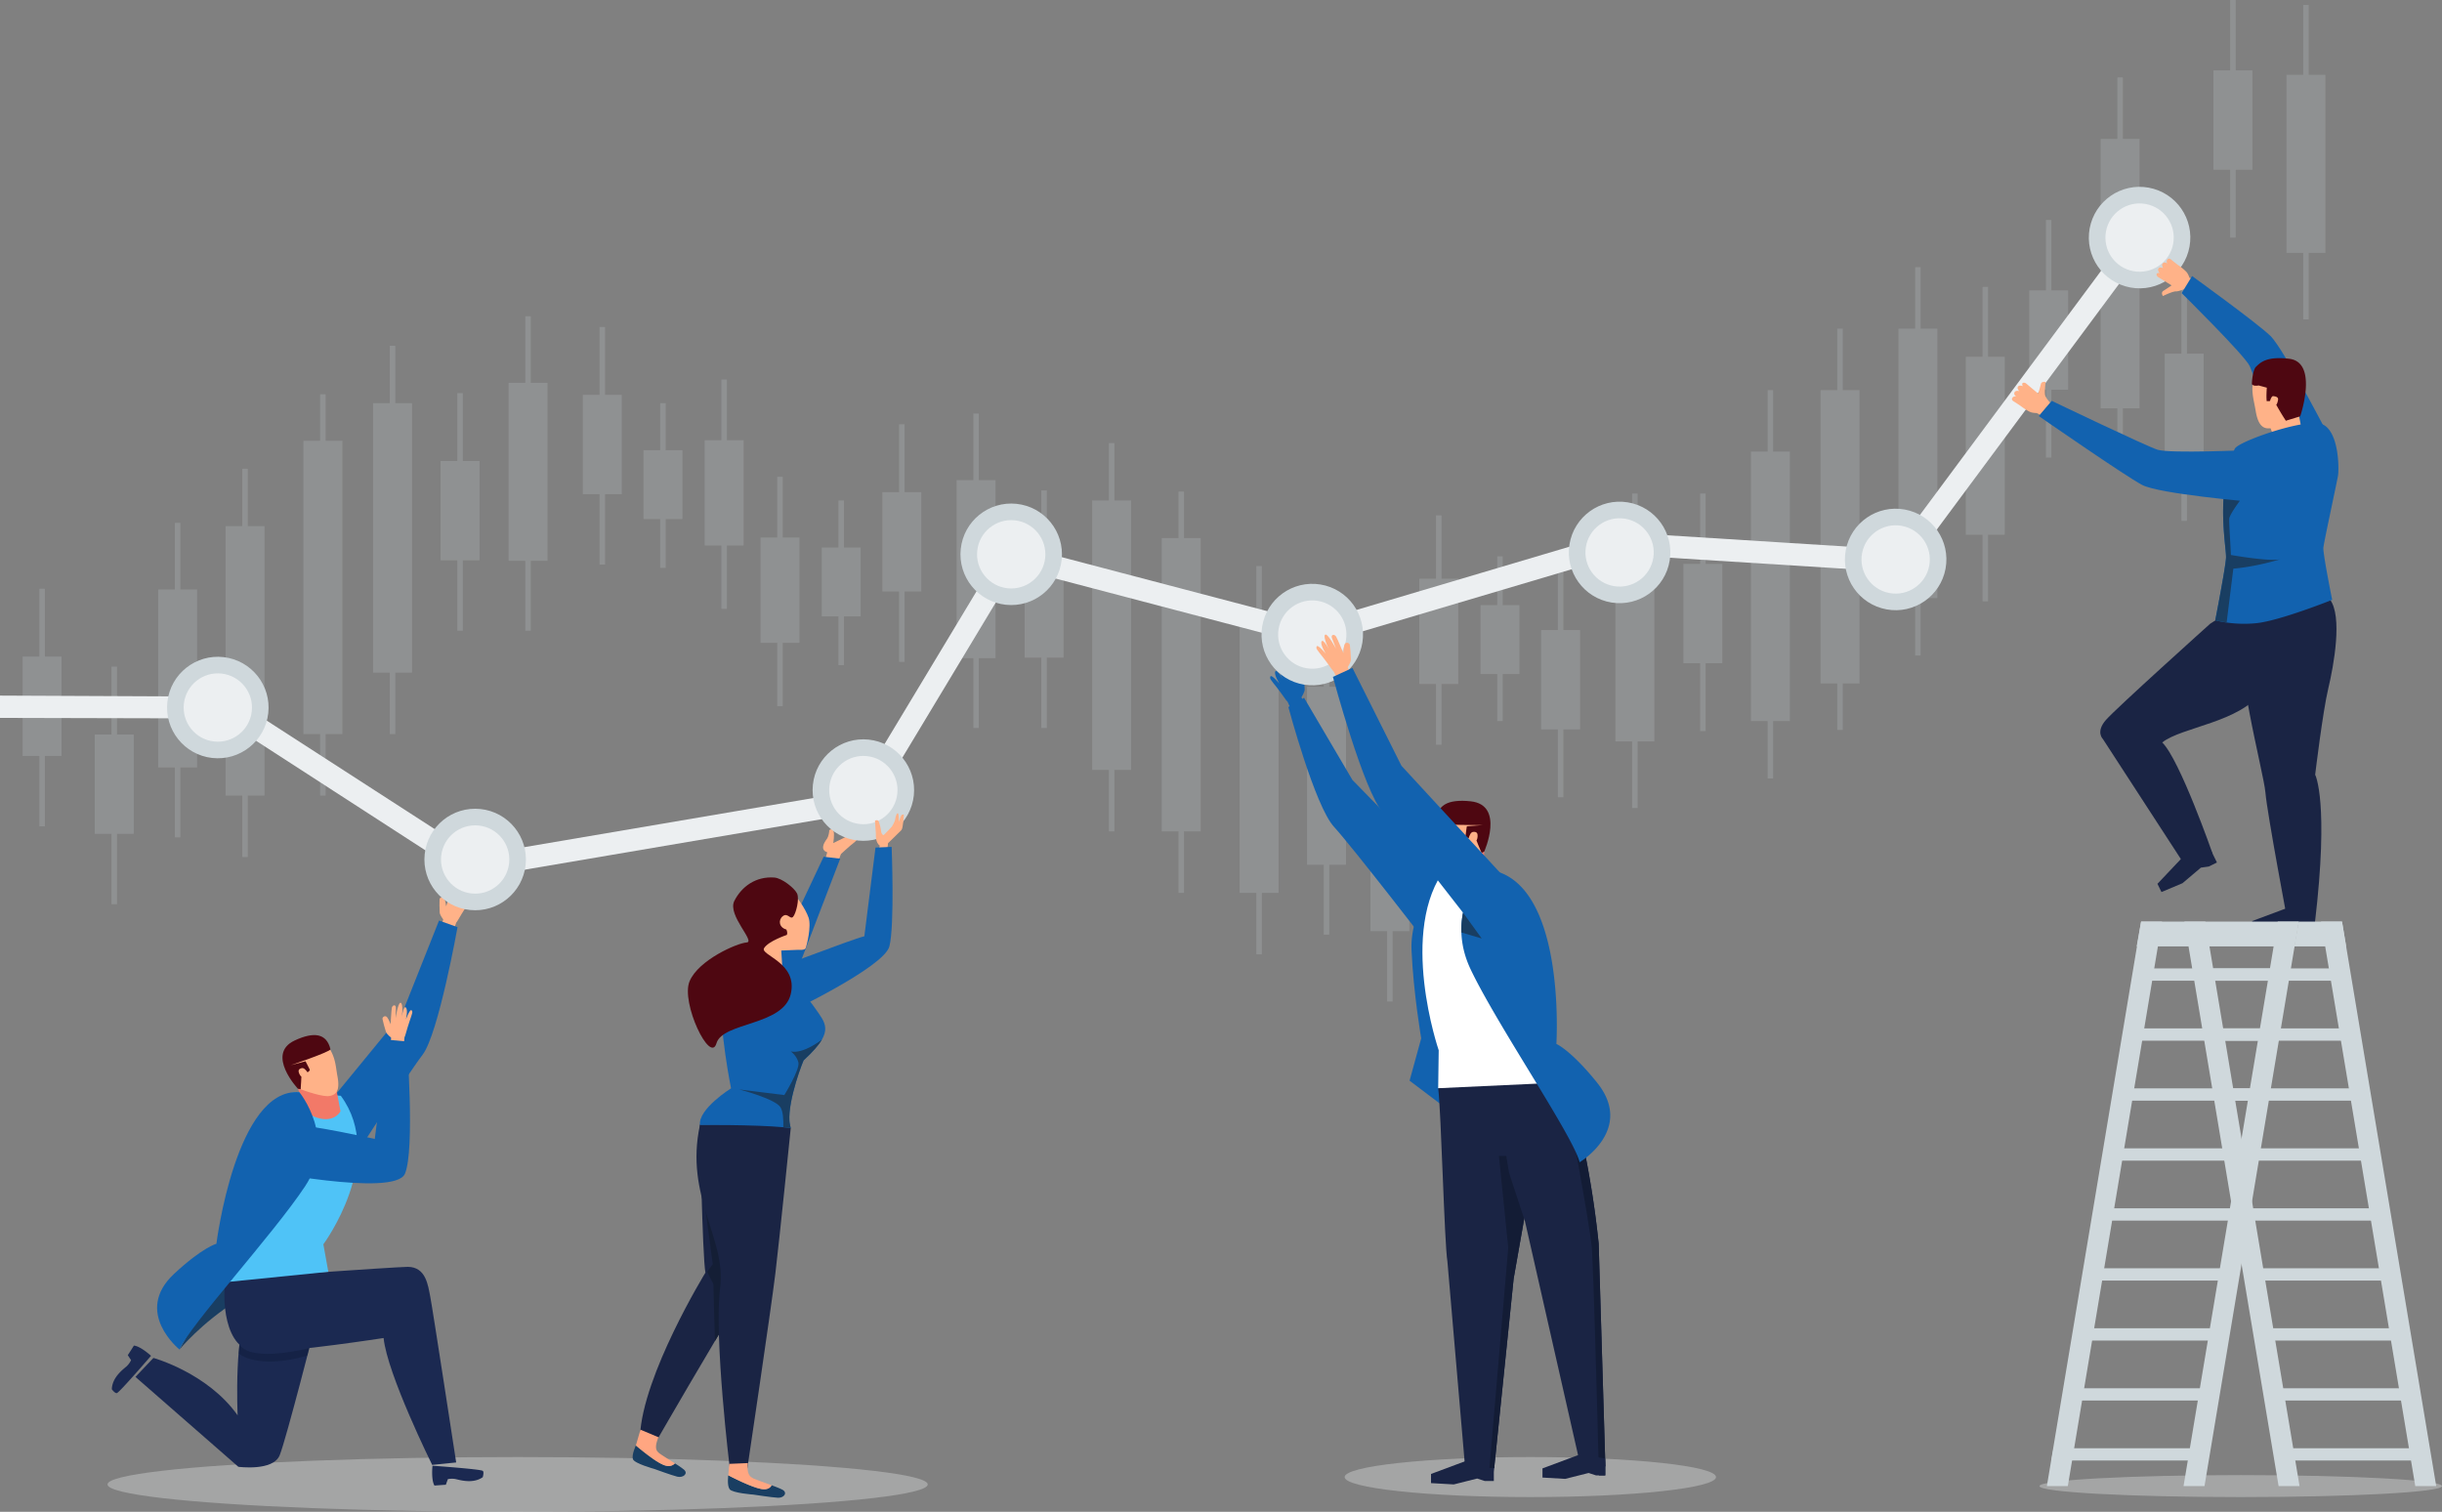 <?xml version="1.0" encoding="UTF-8"?> <svg xmlns="http://www.w3.org/2000/svg" viewBox="0 0 4975.469 3080.398"><rect x="0" y="0" width="4975.469" height="3080.398" fill="#808080" stroke="none"/><defs><style>.a,.f,.g{fill:#eceff1;}.a{opacity:0.33;}.b{opacity:0.2;}.c{fill:#cfd8dc;}.d{fill:#ffb288;}.e{fill:#1262af;}.g{stroke:#cfd8dc;stroke-miterlimit:10;stroke-width:33.821px;}.h{fill:#1a2444;}.i{fill:#141e35;}.j{fill:#193e62;}.k{fill:#ffa681;}.l{fill:#4e0711;}.m{fill:#131c35;}.n{fill:#fff;}.o{fill:#f27968;}.p{fill:#1b2951;}.q{fill:#4fc3f7;}.r{fill:#09142d;opacity:0.31;}</style></defs><ellipse class="a" cx="3117.987" cy="3009.628" rx="378.33" ry="40.78"></ellipse><ellipse class="a" cx="1054.621" cy="3024.623" rx="835.608" ry="55.775"></ellipse><g class="b"><polygon class="c" points="238.378 1358.322 227.191 1358.322 227.191 1496.636 193.121 1496.636 193.121 1699.022 227.191 1699.022 227.191 1842.421 238.378 1842.421 238.378 1699.022 272.448 1699.022 272.448 1496.636 238.378 1496.636 238.378 1358.322"></polygon><polygon class="c" points="91.363 1199.604 80.176 1199.604 80.176 1337.918 46.106 1337.918 46.106 1540.304 80.176 1540.304 80.176 1683.702 91.363 1683.702 91.363 1540.304 125.434 1540.304 125.434 1337.918 91.363 1337.918 91.363 1199.604"></polygon><polygon class="c" points="942.916 800.998 931.728 800.998 931.728 939.312 897.658 939.312 897.658 1141.698 931.728 1141.698 931.728 1285.096 942.916 1285.096 942.916 1141.698 976.985 1141.698 976.985 939.312 942.916 939.312 942.916 800.998"></polygon><polygon class="c" points="1232.765 666.243 1221.577 666.243 1221.577 804.557 1187.508 804.557 1187.508 1006.943 1221.577 1006.943 1221.577 1150.342 1232.765 1150.342 1232.765 1006.943 1266.835 1006.943 1266.835 804.557 1232.765 804.557 1232.765 666.243"></polygon><polygon class="c" points="1356.332 821.496 1345.145 821.496 1345.145 917.386 1311.075 917.386 1311.075 1057.696 1345.145 1057.696 1345.145 1157.111 1356.332 1157.111 1356.332 1057.696 1390.402 1057.696 1390.402 917.386 1356.332 917.386 1356.332 821.496"></polygon><polygon class="c" points="1481.014 896.975 1481.014 773.253 1469.826 773.253 1469.826 896.975 1435.757 896.975 1435.757 1111.52 1469.826 1111.52 1469.826 1240.632 1481.014 1240.632 1481.014 1111.52 1515.084 1111.52 1515.084 896.975 1481.014 896.975"></polygon><polygon class="c" points="367.539 1065.421 356.352 1065.421 356.352 1201.073 322.282 1201.073 322.282 1563.759 356.352 1563.759 356.352 1706.142 367.539 1706.142 367.539 1563.759 401.609 1563.759 401.609 1201.073 367.539 1201.073 367.539 1065.421"></polygon><polygon class="c" points="1081.483 644.377 1070.297 644.377 1070.297 780.029 1036.227 780.029 1036.227 1142.714 1070.297 1142.714 1070.297 1285.096 1081.483 1285.096 1081.483 1142.714 1115.554 1142.714 1115.554 780.029 1081.483 780.029 1081.483 644.377"></polygon><polygon class="c" points="504.836 955.076 493.648 955.076 493.648 1072.032 459.579 1072.032 459.579 1621.044 493.648 1621.044 493.648 1746.313 504.836 1746.313 504.836 1621.044 538.906 1621.044 538.906 1072.032 504.836 1072.032 504.836 955.076"></polygon><polygon class="c" points="805.364 704.539 794.177 704.539 794.177 821.496 760.106 821.496 760.106 1370.508 794.177 1370.508 794.177 1495.777 805.364 1495.777 805.364 1370.508 839.434 1370.508 839.434 821.496 805.364 821.496 805.364 704.539"></polygon><polygon class="c" points="663.49 803.349 652.303 803.349 652.303 898.123 618.233 898.123 618.233 1495.777 652.303 1495.777 652.303 1621.044 663.49 1621.044 663.49 1495.777 697.56 1495.777 697.56 898.123 663.49 898.123 663.49 803.349"></polygon></g><g class="b"><rect class="c" x="2792.192" y="1694.891" width="79.327" height="202.386" transform="translate(5663.712 3592.167) rotate(180)"></rect><rect class="c" x="2826.263" y="1556.576" width="11.187" height="484.099" transform="translate(5663.712 3597.251) rotate(180)"></rect><rect class="c" x="2087.655" y="1137.566" width="79.327" height="202.386" transform="translate(4254.638 2477.519) rotate(180)"></rect><rect class="c" x="2121.725" y="999.252" width="11.188" height="484.099" transform="translate(4254.637 2482.602) rotate(180)"></rect><rect class="c" x="1797.806" y="1002.812" width="79.327" height="202.386" transform="translate(3674.939 2208.009) rotate(180)"></rect><rect class="c" x="1831.876" y="864.497" width="11.188" height="484.1" transform="translate(3674.939 2213.094) rotate(180)"></rect><rect class="c" x="1674.238" y="1115.641" width="79.327" height="140.31" transform="translate(3427.804 2371.591) rotate(180)"></rect><rect class="c" x="1708.309" y="1019.75" width="11.188" height="335.615" transform="translate(3427.805 2375.115) rotate(180)"></rect><rect class="c" x="1549.557" y="1095.229" width="79.327" height="214.545" transform="translate(3178.44 2405.004) rotate(180)"></rect><rect class="c" x="1583.627" y="971.508" width="11.188" height="467.379" transform="translate(3178.441 2410.394) rotate(180)"></rect><rect class="c" x="2663.031" y="1399.327" width="79.327" height="362.687" transform="translate(5405.39 3161.341) rotate(180)"></rect><rect class="c" x="2697.102" y="1263.676" width="11.188" height="640.72" transform="translate(5405.391 3168.071) rotate(180)"></rect><rect class="c" x="1949.087" y="978.283" width="79.327" height="362.685" transform="translate(3977.501 2319.252) rotate(180)"></rect><rect class="c" x="1983.157" y="842.632" width="11.187" height="640.719" transform="translate(3977.501 2325.982) rotate(180)"></rect><rect class="c" x="2525.734" y="1270.286" width="79.327" height="549.013" transform="translate(5130.796 3089.585) rotate(180)"></rect><rect class="c" x="2559.805" y="1153.33" width="11.188" height="791.237" transform="translate(5130.797 3097.897) rotate(180)"></rect><rect class="c" x="2225.207" y="1019.75" width="79.327" height="549.013" transform="translate(4529.741 2588.513) rotate(180)"></rect><rect class="c" x="2259.276" y="902.794" width="11.188" height="791.237" transform="translate(4529.74 2596.825) rotate(180)"></rect><rect class="c" x="2367.08" y="1096.377" width="79.327" height="597.654" transform="translate(4813.487 2790.408) rotate(180)"></rect><rect class="c" x="2401.15" y="1001.604" width="11.188" height="817.695" transform="translate(4813.488 2820.902) rotate(180)"></rect></g><g class="b"><polygon class="c" points="4213.745 591.686 4179.675 591.686 4179.675 448.288 4168.488 448.288 4168.488 591.686 4134.418 591.686 4134.418 794.072 4168.488 794.072 4168.488 932.387 4179.675 932.387 4179.675 794.072 4213.745 794.072 4213.745 591.686"></polygon><polygon class="c" points="4489.878 720.597 4455.808 720.597 4455.808 577.199 4444.621 577.199 4444.621 720.597 4410.551 720.597 4410.551 922.983 4444.621 922.983 4444.621 1061.298 4455.808 1061.298 4455.808 922.983 4489.878 922.983 4489.878 720.597"></polygon><polygon class="c" points="4589.155 143.398 4555.085 143.398 4555.085 0 4543.898 0 4543.898 143.398 4509.828 143.398 4509.828 345.785 4543.898 345.785 4543.898 484.099 4555.085 484.099 4555.085 345.785 4589.155 345.785 4589.155 143.398"></polygon><polygon class="c" points="3475.138 1005.612 3463.95 1005.612 3463.95 1149.011 3429.881 1149.011 3429.881 1351.396 3463.95 1351.396 3463.95 1489.711 3475.138 1489.711 3475.138 1351.396 3509.208 1351.396 3509.208 1149.011 3475.138 1149.011 3475.138 1005.612"></polygon><polygon class="c" points="3185.289 1140.366 3174.102 1140.366 3174.102 1283.766 3140.031 1283.766 3140.031 1486.151 3174.102 1486.151 3174.102 1624.466 3185.289 1624.466 3185.289 1486.151 3219.358 1486.151 3219.358 1283.766 3185.289 1283.766 3185.289 1140.366"></polygon><polygon class="c" points="3061.722 1133.598 3050.534 1133.598 3050.534 1233.013 3016.464 1233.013 3016.464 1373.322 3050.534 1373.322 3050.534 1469.213 3061.722 1469.213 3061.722 1373.322 3095.791 1373.322 3095.791 1233.013 3061.722 1233.013 3061.722 1133.598"></polygon><polygon class="c" points="2937.04 1050.076 2925.853 1050.076 2925.853 1179.188 2891.782 1179.188 2891.782 1393.733 2925.853 1393.733 2925.853 1517.455 2937.04 1517.455 2937.04 1393.733 2971.109 1393.733 2971.109 1179.188 2937.04 1179.188 2937.04 1050.076"></polygon><polygon class="c" points="4050.515 584.567 4039.327 584.567 4039.327 726.949 4005.257 726.949 4005.257 1089.636 4039.327 1089.636 4039.327 1225.287 4050.515 1225.287 4050.515 1089.636 4084.584 1089.636 4084.584 726.949 4050.515 726.949 4050.515 584.567"></polygon><polygon class="c" points="4703.853 10.096 4692.665 10.096 4692.665 152.478 4658.595 152.478 4658.595 515.164 4692.665 515.164 4692.665 650.816 4703.853 650.816 4703.853 515.164 4737.922 515.164 4737.922 152.478 4703.853 152.478 4703.853 10.096"></polygon><polygon class="c" points="3336.569 1005.612 3325.383 1005.612 3325.383 1147.994 3291.313 1147.994 3291.313 1510.68 3325.383 1510.68 3325.383 1646.331 3336.569 1646.331 3336.569 1510.68 3370.64 1510.68 3370.64 1147.994 3336.569 1147.994 3336.569 1005.612"></polygon><polygon class="c" points="3913.218 544.395 3902.03 544.395 3902.03 669.664 3867.96 669.664 3867.96 1218.677 3902.03 1218.677 3902.03 1335.633 3913.218 1335.633 3913.218 1218.677 3947.287 1218.677 3947.287 669.664 3913.218 669.664 3913.218 544.395"></polygon><polygon class="c" points="4325.238 157.732 4314.051 157.732 4314.051 283.001 4279.981 283.001 4279.981 832.014 4314.051 832.014 4314.051 948.97 4325.238 948.97 4325.238 832.014 4359.308 832.014 4359.308 283.001 4325.238 283.001 4325.238 157.732"></polygon><polygon class="c" points="3612.69 794.932 3601.502 794.932 3601.502 920.2 3567.433 920.2 3567.433 1469.213 3601.502 1469.213 3601.502 1586.169 3612.69 1586.169 3612.69 1469.213 3646.76 1469.213 3646.76 920.2 3612.69 920.2 3612.69 794.932"></polygon><polygon class="c" points="3754.564 669.664 3743.376 669.664 3743.376 794.932 3709.306 794.932 3709.306 1392.586 3743.376 1392.586 3743.376 1487.359 3754.564 1487.359 3754.564 1392.586 3788.633 1392.586 3788.633 794.932 3754.564 794.932 3754.564 669.664"></polygon></g><path class="d" d="M957.289,1829.825c-2.324-3.804-15.739,15.364-15.739,15.364s9.814-18.558,5.894-23.816c-3.934-5.263-13.877,19.384-13.877,19.384,6.429-14.036,10.434-31.471,5.348-31.307-5.072.156-16.992,27.929-16.992,27.929s3.49-12.168,5.729-19.952c2.223-7.76-5.281-7.621-7.823-2.575-2.164,4.33-10.874,31.965-10.874,31.965s-.716-8.657-3.106-15.06c-2.391-6.416-9.904-3.349-10.248.604-.321,3.972-.194,20.952.279,27.011.434,5.568,6.718,12.964,7.212,14.243l-3.25,9.888,25.814,7.338,3.946-11.003c2.679-2.707,7.945-13.432,17.789-28.498C957.875,1835.31,959.615,1833.656,957.289,1829.825Z"></path><path class="e" d="M611.11,2318.782l208.148-253.714,75.256-189.416,37.655,13.496s-38.9,217.924-71.137,259.918c-32.256,42-161.934,244.123-161.934,244.123Z"></path><path class="d" d="M1697.69,1717.884s18.921-9.257,23.053-11.359c4.141-2.107,18.073-26.622,18.073-26.622s7.223-1.749,7.614,4.032c0,0,12.106-6.062,11.204,3.161,0,0,2.681,4.462.67,8.176-2.009,3.717-13.55,18.458-19.098,22.322-5.546,3.849-25.686,22.425-25.686,22.425L1709.08,1751.28l-27.135-2.285,3.554-12.445s-8.07-1.862-8.552-9.1c-.484-7.23,5.974-15.708,8.486-19.203,2.514-3.497,4.532-14.458,4.077-16.609,0,0,6.068-5.331,8.663,1.571C1700.771,1700.105,1697.69,1717.884,1697.69,1717.884Z"></path><polygon class="e" points="1678.166 1745.648 1711.864 1749.583 1612.912 2007.519 1553.688 2009.997 1678.166 1745.648"></polygon><path class="e" d="M2588.566,1378.151c2.173-4.369,18.607,15.254,18.607,15.254s-12.451-19.296-8.661-25.395c3.768-6.106,16.923,19.814,16.923,19.814-8.308-14.69-14.319-33.308-8.763-33.608,5.55-.306,21.143,28.834,21.143,28.834s-4.96-12.932-8.123-21.203c-3.152-8.244,5.038-8.8,8.268-3.544,2.779,4.517,14.867,33.808,14.867,33.808s-.04-9.5,1.978-16.702c1.985-7.214,10.48-4.58,11.213-.306.735,4.297,2.182,22.809,2.228,29.456.049,6.112-6.078,14.762-6.507,16.198l4.469,10.47-27.428,10.425-5.343-11.616c-3.184-2.701-9.908-13.892-22.066-29.383C2588.436,1384.179,2586.405,1382.541,2588.566,1378.151Z"></path><path class="e" d="M3006.157,1846.042l-250.668-256.866-98.51-167.418-31.991,18.847s53.816,201.295,92.897,244.026c39.086,42.728,199.405,250.768,199.405,250.768Z"></path><polygon class="f" points="957.071 1791.072 451.353 1463.873 0 1462.763 0 1417.325 467.805 1419.434 968.822 1743.069 1744.992 1611.103 2049.523 1105.389 2673.944 1269.425 3297.226 1084.405 3859.393 1119.754 4341.097 470.586 4377.519 497.613 3881.134 1166.565 3302.415 1130.175 2674.69 1316.514 2070.854 1157.886 1773.11 1652.327 957.071 1791.072"></polygon><circle class="g" cx="443.81" cy="1441.653" r="86.498" transform="translate(-1039.118 1717.799) rotate(-83.438)"></circle><circle class="g" cx="968.124" cy="1751.28" r="86.498" transform="translate(-873.541 2533.913) rotate(-84.089)"></circle><circle class="g" cx="1759.051" cy="1609.843" r="86.498" transform="translate(-27.15 3189.509) rotate(-83.953)"></circle><circle class="g" cx="2060.317" cy="1129.435" r="86.498" transform="translate(720.113 3059.301) rotate(-83.953)"></circle><circle class="g" cx="2674.317" cy="1292.969" r="86.498" transform="matrix(0.16, -0.987, 0.987, 0.16, 969.666, 3725.645)"></circle><circle class="g" cx="3299.82" cy="1125.586" r="86.498" transform="translate(1660.197 4202.499) rotate(-80.782)"></circle><circle class="g" cx="3862.317" cy="1139.933" r="86.498" transform="translate(2044.761 4733.459) rotate(-79.614)"></circle><circle class="g" cx="4359.308" cy="484.099" r="86.498" transform="translate(3097.242 4684.707) rotate(-79.614)"></circle><path class="h" d="M1426.033,2291.163s4.877,265.394,11.206,301.985c0,0-128.095,208.859-133.324,333.452l31.874,12.48s123.832-214.794,174.711-295.257c50.896-80.461,98.955-353.804,98.955-353.804Z"></path><polygon class="i" points="1464.734 2718.882 1478.333 2588.957 1433.667 2436.957 1452.25 2575.79 1440.75 2591.29 1453.5 2616.54 1456.684 2732.383 1464.734 2718.882"></polygon><path class="h" d="M1611.109,2298.471s-22.587,223.492-31.315,296.03c-8.722,72.549-57.206,397.839-57.206,397.839l-35.598.104s-32.666-267.981-19.739-368.647-72.748-185.561-41.145-331.491Z"></path><path class="j" d="M1483.881,3006.06c5.343,2.794,46.562,24.156,67.017,27.812,13.242,2.381,18.826-2.969,21.227-7.557-16.509-6.129-35.894-12.841-39.253-15.106,5.324,3.557,50.496,18.191,61.348,24.2,11.204,6.219,2.995,16.961-9.252,16.363-12.246-.604-50.198-6.436-50.198-6.436s-42.485-3.058-48.19-10.98C1480.913,3026.403,1483.881,3006.06,1483.881,3006.06Z"></path><path class="k" d="M1550.898,3033.871c-20.455-3.655-61.675-25.018-67.017-27.812l1.973-23.339,38.018-1.598s-4.513,23.445,8.589,29.75c.102.055.186.185.334.282a.397.397,0,0,1,.076.053c3.359,2.266,22.745,8.977,39.253,15.106C1569.725,3030.902,1564.141,3036.252,1550.898,3033.871Z"></path><path class="j" d="M1295.556,2945.241c4.327,3.731,37.877,32.289,56.631,39.719,12.116,4.832,19.16.696,22.903-3.303-14.185-9.101-30.974-19.288-33.55-22.117,4.085,4.453,43.516,27.247,52.237,35.136,8.989,8.17-2.235,17.041-13.959,14.126-11.7-2.909-46.776-15.777-46.776-15.777s-40.324-11.023-43.451-19.8C1286.491,2964.425,1295.556,2945.241,1295.556,2945.241Z"></path><path class="k" d="M1352.187,2984.96c-18.753-7.43-52.304-35.987-56.631-39.719l9.352-32.169,37.031,15.556s-11.493,21.907-.69,30.508c.076.089.131.22.242.343a.222.222,0,0,1,.048.061c2.576,2.829,19.365,13.017,33.55,22.117C1371.347,2985.656,1364.303,2989.792,1352.187,2984.96Z"></path><path class="d" d="M1807.653,1732.131l1.694-14.072s23.555-22.759,27.23-26.678c3.667-3.917,4.914-31.632,4.914-31.632s-4.225-1.141-5.815,2.865l-4.571,11.963s.634-15.072-1.357-17.128c-1.994-2.037-5.044,4.972-5.677,11.05-.615,6.078-6.999,15.847-6.999,15.847s-13.511,14.635-16.054,16.708c-2.54,2.072-5.864-4.173-5.873-7.449-.018-3.269-3.667-20.793-6.44-21.996-2.773-1.186-5.975.423-5.975.423l1.863,27.747s-1.585,16.77,7.964,23.244l-3.088,12.569Z"></path><path class="e" d="M1674.58,2118.27c-6.63,11.43-18.49,25-37.37,42.41-9.49,22.62-38.1,104.47-26.1,137.79-4.58-.61-9.67-1.15-15.15-1.65-60.85-5.5-169.85-4.51-169.85-4.51-3.86-32.77,63.36-74.76,63.36-74.76s-23.95-117.76-20.59-195.25c3.37-77.47,50.13-57.27,50.13-57.27l82.6,11.03s58.82,75.36,72.55,97.98C1682.53,2087.83,1684.92,2100.43,1674.58,2118.27Z"></path><path class="e" d="M1540.036,1988.801s199.345-76.528,221.029-81.061l22.709-180.773,32.898-1.381s6.338,160.176-4.561,202.692c-10.898,42.514-208.232,136.151-208.232,136.151Z"></path><path class="d" d="M1626.699,1935.296s12.358,1.343,14.553-3.014c2.198-4.356,12.361-44.446,6.172-62.56-6.181-18.093-25.463-46.133-34.034-50.366-8.563-4.234-51.363.191-60.157,29.734-8.795,29.55,28.106,60.784,35.997,61.11l7.983,1.634Z"></path><polygon class="d" points="1626.699 1935.296 1591.836 1936.762 1593.848 1970.423 1531.716 1954.577 1543.071 1907.548 1578.193 1887.713 1619.01 1915.506 1626.699 1935.296"></polygon><path class="l" d="M1577.738,1788.068c15.28,1.159,40.342,20.922,46.066,32.167,5.723,11.226-2.169,41.724-7.977,47.872-5.806,6.141-10.962-9.048-20.808-1.424-9.847,7.624-8.061,23.287,7.165,27.239,3.481,8.055.744,11.111.744,11.111s-37.736,12.632-46.196,26.97c-8.451,14.335,69.816,29.416,54.294,93.881-15.524,64.485-138.694,56.535-151.259,99.894-12.563,43.373-72.934-82.622-54.861-126.207,18.074-43.596,97.123-78.023,116.219-79.191,19.123-1.167-39.627-55.61-24.997-84.633C1510.77,1806.725,1539.701,1785.187,1577.738,1788.068Z"></path><path class="e" d="M2942.447,1772.97s-70.497,74.417-66.522,163.109c3.984,88.695,19.723,179.64,19.723,179.64l-23.695,86.217L2936.5,2250.79l-5.124-115.814Z"></path><path class="h" d="M3157,2191.29l-51.54,292.28v.02L3084,2605.29l-39.62,386.08-8.77-.13-.91-.01-49.561-.69-36.08-420.04c-6.27-38.17-12.699-305.53-18.819-353.21Z"></path><path class="h" d="M3270.88,2987.72l-.19.021-13.31,1.66-35.58,4.439-6.569-28.93L3107.1,2488.56,3015.52,2209.7l174.29-11.83c14.31,42.07,25.96,87.63,35.29,131.21a1962.405,1962.405,0,0,1,32.15,204.97Z"></path><path class="m" d="M3270.88,2987.72l-.19.021V3006.31h-12.87c-.101-4.05-.25-9.77-.44-16.909-.149-5.75-.32-12.41-.519-19.87-2.92-110.71-10.65-395.5-13.86-429.24-4-42-31.7-191.24-31.7-191.24v-24.76l13.8,4.79a1962.405,1962.405,0,0,1,32.15,204.97Z"></path><path class="n" d="M2946.638,1767.344s76.097,4.742,90.832,6.948c14.734,2.221,68.162,28.117,99.15,121.204,37.95,114.009,44.707,194.168,2.688,312.133l-209.076,9.663,1.074-77.29S2847.302,1895.009,2946.638,1767.344Z"></path><path class="o" d="M2984.419,1749.336c7.115-.753,30.233-15.143,39.625-14.216l-1.638,57.155c-41.65,48-70.385,20.058-70.385,20.058l-8.273-55.478-6.812-21.575a29.123,29.123,0,0,0,5.738,6.054C2954.553,1751.022,2973.885,1750.438,2984.419,1749.336Z"></path><path class="d" d="M2933.296,1738.181c-3.674-24.319-9.783-39.759-2.439-68.599,4.8-18.873,81.553-15.264,97.738,5.329,0,0-2.119,30.436-2.751,45.011-.216,4.707-.52,12.353-3.847,15.384-6.982,6.351-43.253,35.164-58.394,37.487a29.731,29.731,0,0,1-8.356.19C2944.63,1771.564,2936.97,1762.577,2933.296,1738.181Z"></path><path class="l" d="M2996.386,1632.725c70.164,7.424,27.658,102.395,27.658,102.395l-5.336,2.839c-2.519-5.228-10.462-25.496-10.462-25.496,1.067-1.255,2.675-5.498,2.27-11.165-.304-4.052-2.588-6.968-9.302-6.2-4.814.537-7.267,7.52-8.83,12.779-3.618-.76-6.439-2.15-6.551-3.951.84-7.815,2.59-18.84,2.806-20.357-.055-.133,33.312-2.276,33.269-2.422,0,0-90.742.501-93.533-4.48C2924.745,1640.68,2949.667,1627.796,2996.386,1632.725Z"></path><path class="e" d="M3218.43,2368.13c-13.5-54.16-167.53-278.3-222.13-393.17-12.66-26.65-18.02-51.91-18.76-74.99a177.991,177.991,0,0,1,3.3-40.4c10.56-53.92,42.17-88.56,42.17-88.56,170.01,9.44,148.03,356.03,148.03,356.03s29.45,12.5,82.77,78.7C3330.89,2301.41,3218.43,2368.13,3218.43,2368.13Z"></path><path class="d" d="M2682.822,1316.903c2.173-4.366,18.595,15.255,18.595,15.255s-12.438-19.294-8.662-25.395c3.79-6.104,16.943,19.814,16.943,19.814-8.324-14.687-14.329-33.305-8.772-33.606,5.54-.306,21.142,28.834,21.142,28.834s-4.946-12.933-8.118-21.205c-3.155-8.245,5.037-8.799,8.279-3.543,2.766,4.518,14.858,33.809,14.858,33.809s-.035-9.503,1.966-16.702c2-7.213,10.477-4.582,11.222-.302.726,4.293,2.184,22.807,2.237,29.454.053,6.106-6.1,14.757-6.519,16.195l4.471,10.468-27.436,10.426-5.337-11.616c-3.172-2.702-9.919-13.89-22.062-29.38C2682.699,1322.93,2680.649,1321.294,2682.822,1316.903Z"></path><path class="e" d="M3079.646,1803.502l-224.293-243.261-99.821-199.315-39.761,18.25s62.887,233.788,101.965,276.516c39.1,42.731,199.41,250.77,199.41,250.77Z"></path><path class="j" d="M365.753,2749.757s43.544-53.535,117.743-100.27l-1.518-116.661Z"></path><path class="p" d="M881.173,2986.525s-3.09,28.678,4.057,40.423c0,0,18.826-1.485,23.106-1.606l4.214-11.537a46.486,46.486,0,0,1,14.406-.348c6.99,1.126,35.381,11.341,56.603-3.571,0,0,3.4-11.199-.261-13.058C976.275,2993.254,881.173,2986.525,881.173,2986.525Z"></path><path class="p" d="M307.703,2762.581s-21.162-19.58-34.849-20.859c0,0-10.048,15.983-12.502,19.487l6.732,10.271a46.34,46.34,0,0,1-8.315,11.758c-5.085,4.932-30.224,21.613-30.934,47.536,0,0,6.966,9.41,10.63,7.585C245.526,2834.859,307.703,2762.581,307.703,2762.581Z"></path><path class="p" d="M460.028,2605.783s347.865-24.476,370.609-24.483c37.363-.011,41.421,37.77,46.019,60.872S929.43,2979.874,929.43,2979.874l-48.913,4.909S788.985,2800.06,781.582,2726.3c0,0-181.201,28.074-254.88,28.626C453.015,2755.482,453.118,2636.057,460.028,2605.783Z"></path><path class="p" d="M643.256,2696.162s-59.975,235.594-73.358,268.866c-13.381,33.269-84.284,23.661-84.284,23.661L275.972,2805.555l36.598-38.672s110.429,30.376,171.592,116.98c0,0-8.581-184.551,26.478-221.518Z"></path><path class="q" d="M694.437,2232.759s-70.606-7.436-84.437-7.334c-13.843.11-61.837-1.72-107.104,100.32-45.275,102.041-66.544,172.739-43.35,286.755l209.397-21.14-10.127-55.996S788.437,2360.392,694.437,2232.759Z"></path><path class="o" d="M646.133,2218.897c-6.475,1.501-31.139-4.127-39.098-.454l18.779,49.694c51.138,29.516,67.896-3.744,67.896-3.744l-9.577-51.225-.56-21.021a26.98,26.98,0,0,1-3.203,7.059C672.884,2211.319,655.712,2216.676,646.133,2218.897Z"></path><path class="d" d="M687.656,2193.591c-4.162-22.472-3.492-37.879-18.684-60.972-9.943-15.12-76.255,11.341-84.21,34.326,0,0,11.098,26.095,16.071,38.702,1.619,4.058,4.207,10.69,8.052,12.335,8.052,3.457,48.649,17.752,62.645,15.204a28.269,28.269,0,0,0,7.405-2.369C687.825,2226.352,691.824,2216.133,687.656,2193.591Z"></path><path class="l" d="M600.249,2120.128c-59.36,27.812,6.786,98.315,6.786,98.315l5.54.874c.628-5.358,1.462-25.566,1.462-25.566-1.326-.784-4.02-4.014-5.389-9.119-.973-3.647.154-6.896,6.28-8.266,4.406-.991,8.671,4.404,11.637,8.545,2.94-1.764,5.01-3.843,4.564-5.463-3.122-6.606-8.013-15.746-8.658-17.018.013-.137-29.938,8.104-29.951,7.967,0,0,79.841-27.093,80.777-32.32C665.571,2105.371,639.779,2101.621,600.249,2120.128Z"></path><path class="e" d="M610,2225.425s76.832,93.28,11.56,191.783c-65.255,98.5-236.298,284.501-255.806,332.549,0,0-94.714-76.093-11.277-154.001,57.722-53.906,86.452-61.541,86.452-61.541S480.768,2215.58,610,2225.425Z"></path><path class="d" d="M838.375,2058.412c-3.199-3.107-11.404,18.811-11.404,18.811s4.871-20.427-.244-24.531c-5.116-4.117-8.575,22.23-8.575,22.23,2.7-15.192,2.22-33.077-2.66-31.647-4.881,1.428-9.463,31.298-9.463,31.298s.343-12.661.553-20.757c.216-8.07-7.021-6.055-8.213-.537-1.013,4.734-2.534,33.671-2.534,33.671s-2.867-8.202-6.776-13.802c-3.913-5.615-10.428-.766-9.768,3.148.678,3.925,5.05,20.33,7.034,26.079,1.814,5.282,9.735,10.874,10.539,11.982l-.676,10.393,26.826.645,1.068-11.643c1.922-3.291,4.33-14.99,10.093-32.041C840.317,2063.572,841.583,2061.537,838.375,2058.412Z"></path><path class="e" d="M530.958,2282.609s28.767,10.414,65.91,9.751c37.151-.664,166.72,28.342,166.72,28.342l25.477-202.227,39.837,3.651s16.844,220.727-3.858,269.451c-20.721,48.732-304.558-9.065-304.558-9.065Z"></path><path class="r" d="M630.258,2746.724s-116.2,30.95-142.481-6.91l-1.705,17.727s35.676,34.318,140.162,4.698Z"></path><polygon class="h" points="3043.617 2999.29 3043.617 3017.623 3025 3017.623 3009.667 3012.623 2962 3024.623 2915.667 3021.956 2915.667 3003.29 2993.333 2974.29 3045.176 2983.606 3043.617 2999.29"></polygon><polygon class="h" points="3270.69 2987.74 3270.69 3006.31 3252.08 3006.31 3236.74 3001.31 3189.08 3013.31 3142.74 3010.64 3142.74 2991.98 3215.23 2964.91 3220.41 2962.98 3256.86 2969.53 3270.4 2971.96 3270.69 2987.74"></polygon><polygon class="h" points="4716.698 1872.44 4716.698 1891.01 4698.088 1891.01 4682.748 1886.01 4635.088 1898.01 4588.748 1895.34 4588.748 1876.681 4661.238 1849.61 4666.418 1847.681 4702.868 1854.23 4716.408 1856.66 4716.698 1872.44"></polygon><polygon class="h" points="4508.746 1740.741 4516.916 1757.417 4500.203 1765.605 4484.227 1767.862 4446.707 1799.605 4403.918 1817.594 4395.709 1800.838 4448.898 1744.637 4452.701 1740.626 4488.315 1730.472 4501.543 1726.697 4508.746 1740.741"></polygon><path class="m" d="M3105.46,2483.57v.02L3084,2605.29l-39.62,386.08-8.77-.13-.91-.01,38.3-448.94-19-187h15l5.46,33.87Z"></path><path class="d" d="M4457.461,586.241s-17.611,7.832-24.231,7.515-26.33,9.429-26.33,9.429-4.98-6.992.961-10.664,16.677-11.014,16.677-11.014-23.81-14.715-27.352-16.903-6.292-9.709,3.018-8.143c0,0-5.277-5.981-2.133-9.749s9.375-.297,9.375-.297-4.604-6.543-.541-10.125c4.06-3.581,8.963.809,8.963.809s-3.103-4.746.358-8.59c3.464-3.842,7.146.23,9.855,2.447s9.888,7.851,11.94,9.283,16.119,11.321,19.215,17.312a53.436,53.436,0,0,1,3.803,8.517l7.284,2.169Z"></path><path class="e" d="M4652.217,933.956s-58.654-166.624-68.642-188.212-138.561-148.529-138.561-148.529l21.244-34.74s131.057,94.554,159.45,121.773c28.399,27.219,128.825,223.13,128.825,223.13S4710.818,979.334,4652.217,933.956Z"></path><path class="d" d="M4650.086,831.826c6.951-2.423,19.169-11.313,28.805-12.578l14.906,78.815-54.752,8.095-20.356-53.035-13.321-20.052C4607.367,834.894,4639.81,835.41,4650.086,831.826Z"></path><path class="d" d="M4595.83,837.174c-4.133-24.976-10.621-40.774-3.486-70.542,4.676-19.496,81.938-17.591,98.891,3.358,0,0-6.404,44.711-9.798,47.882-7.104,6.628-6.04,22.547-10.288,28.56-6.283,8.886-28.088,23.315-43.652,25.914a30.284,30.284,0,0,1-8.584.317C4607.977,871.355,4599.973,862.23,4595.83,837.174Z"></path><path class="l" d="M4595.477,748.3c8.848-8.442,20.823-23.093,68.834-17.262,59.936,7.28,22.26,117.254,22.26,117.254l-29.24,8.952c-11.136-16.852-19.569-32.508-19.569-32.508a12.629,12.629,0,0,0,2.304-4.327s1.951-6.173,1.346-8.146c-.908-2.942-3.168-4.296-10.063-5.152-2.556.104-4.765,4.632-6.306,10.057l-6.678.23c-1.232-8.516.008-25.893.196-27.448-.066-.147-16.552-4.414-16.618-4.563,0,0-10.892,2.361-13.829-2.725C4588.111,773.557,4590.666,755.213,4595.477,748.3Z"></path><path class="h" d="M4746.996,1221.301c26.26,34.057,7.963,134.718-3.268,181.686-11.232,46.968-26.684,175.542-26.684,175.542s28.818,54.407-.588,302.486l-53.547,7.59s-43.779-231.684-47.194-273.546-68.761-278.744-45.277-349.196Z"></path><path class="h" d="M4503.05,1270.968s-190.934,171.535-212.376,196.04-6.127,38.8-6.127,38.8l171.928,264.677,51.68-30.858s-66.994-192.137-102.731-226.853c39.821-31.652,158.89-40.66,202.795-103.965S4562,1233.04,4562,1233.04Z"></path><path class="e" d="M4733.8,1115.82c-1.19,11.89,17.92,106.38,17.92,106.38s-107.18,42.84-154.72,47.59a252.215,252.215,0,0,1-60.35-1.33,177.701,177.701,0,0,1-23.15-4.67s20.73-105.77,21.91-127.17c.75-13.51-8.46-62.59-5.15-119.68v-.02c1.92-33.28,8.1-69.28,22.98-102.55,6.18-13.81,124.8-55.86,168.77-52.29,43.98,3.56,43.98,92.7,41.6,106.96S4734.99,1103.94,4733.8,1115.82Z"></path><path class="d" d="M4177.196,820.456s-7.586-7.774-9.97-13.957.665-27.96.665-27.96-8.204-2.526-9.819,4.268c-1.617,6.794-5.208,19.296-5.208,19.296s-21.459-17.972-24.651-20.645-11.194-2.918-6.777,5.427c0,0-7.338-3.128-9.926,1.042-2.586,4.17,2.668,8.993,2.668,8.993s-7.66-2.312-9.781,2.671,3.588,8.255,3.588,8.255-5.481-1.453-8.041,3.043c-2.557,4.496,2.467,6.712,5.424,8.585s10.562,6.915,12.568,8.413c2.004,1.498,15.816,11.739,22.477,12.791a53.6,53.6,0,0,0,9.282.93l6.646,3.515Z"></path><path class="e" d="M4580.941,917.078s-159.119,7.31-184.846-.657c-22.723-7.037-215.76-99.678-215.76-99.678l-26.291,31.096s175.627,121.841,210.398,140.23c34.77,18.392,223.464,34.493,223.464,34.493S4642.452,958.424,4580.941,917.078Z"></path><path class="a" d="M4975.469,3028.021c0,12.364-183.611,22.388-410.111,22.388-226.498,0-410.111-10.024-410.111-22.388s183.613-22.387,410.111-22.387C4791.857,3005.634,4975.469,3015.657,4975.469,3028.021Z"></path><polygon class="c" points="4642.553 3028.021 4685.25 3028.021 4493.274 1877.823 4450.578 1877.823 4642.553 3028.021"></polygon><polygon class="c" points="4921.012 3028.021 4963.708 3028.021 4771.732 1877.823 4729.035 1877.823 4921.012 3028.021"></polygon><polygon class="c" points="4495.743 1998.227 4770.488 1998.227 4766.309 1973.198 4491.564 1973.198 4495.743 1998.227"></polygon><polygon class="c" points="4513.325 2120.438 4788.07 2120.438 4783.891 2095.407 4509.146 2095.407 4513.325 2120.438"></polygon><polygon class="c" points="4530.907 2242.647 4805.652 2242.647 4801.473 2217.616 4526.728 2217.616 4530.907 2242.647"></polygon><polygon class="c" points="4548.489 2364.856 4823.234 2364.856 4819.055 2339.825 4544.31 2339.825 4548.489 2364.856"></polygon><polygon class="c" points="4566.071 2487.065 4840.816 2487.065 4836.637 2462.036 4561.892 2462.036 4566.071 2487.065"></polygon><polygon class="c" points="4583.653 2609.275 4858.398 2609.275 4854.219 2584.245 4579.474 2584.245 4583.653 2609.275"></polygon><polygon class="c" points="4605.47 2731.484 4890.873 2731.484 4886.207 2706.455 4600.803 2706.455 4605.47 2731.484"></polygon><polygon class="c" points="4633.809 2853.694 4908.207 2853.694 4903.541 2828.665 4629.142 2828.665 4633.809 2853.694"></polygon><polygon class="c" points="4636.143 2975.903 4942.875 2975.903 4938.209 2950.874 4631.476 2950.874 4636.143 2975.903"></polygon><polygon class="c" points="4626.556 1998.227 4351.81 1998.227 4355.99 1973.198 4630.735 1973.198 4626.556 1998.227"></polygon><polygon class="c" points="4608.974 2120.438 4334.229 2120.438 4338.408 2095.407 4613.153 2095.407 4608.974 2120.438"></polygon><polygon class="c" points="4591.392 2242.647 4316.646 2242.647 4320.826 2217.616 4595.571 2217.616 4591.392 2242.647"></polygon><polygon class="c" points="4573.81 2364.856 4299.065 2364.856 4303.244 2339.825 4577.989 2339.825 4573.81 2364.856"></polygon><polygon class="c" points="4556.228 2487.065 4281.482 2487.065 4285.662 2462.036 4560.407 2462.036 4556.228 2487.065"></polygon><polygon class="c" points="4538.646 2609.275 4263.9 2609.275 4268.08 2584.245 4542.825 2584.245 4538.646 2609.275"></polygon><polygon class="c" points="4516.829 2731.484 4231.426 2731.484 4236.092 2706.455 4521.496 2706.455 4516.829 2731.484"></polygon><polygon class="c" points="4488.49 2853.694 4214.092 2853.694 4218.758 2828.665 4493.157 2828.665 4488.49 2853.694"></polygon><polygon class="c" points="4486.156 2975.903 4179.424 2975.903 4184.09 2950.874 4490.823 2950.874 4486.156 2975.903"></polygon><polygon class="c" points="4213.106 3028.021 4170.408 3028.021 4362.384 1877.823 4405.08 1877.823 4213.106 3028.021"></polygon><polygon class="c" points="4674.747 1928.316 4353.358 1928.316 4362.384 1877.823 4683.771 1877.823 4674.747 1928.316"></polygon><polygon class="c" points="4780.164 1928.316 4674.44 1928.316 4683.466 1877.823 4771.732 1877.823 4780.164 1928.316"></polygon><polygon class="c" points="4491.564 3028.021 4448.866 3028.021 4640.842 1877.823 4683.539 1877.823 4491.564 3028.021"></polygon><path class="j" d="M4645.64,1139.63c-1.46.46-48.38,15.05-95.31,18.99l-13.68,109.84a177.701,177.701,0,0,1-23.15-4.67s20.73-105.77,21.91-127.17c.75-13.51-8.46-62.59-5.15-119.68v-.02l33.4,3.4s-20.99,27.97-21.66,36.64c-.67,8.66,3.33,64.74,3.33,73.87C4545.33,1130.83,4623.26,1144.61,4645.64,1139.63Z"></path><path class="j" d="M3019,1912.29l-41.46-12.32a177.991,177.991,0,0,1,3.3-40.4Z"></path><path class="j" d="M1674.58,2118.27c-6.63,11.43-18.49,25-37.37,42.41-9.49,22.62-38.1,104.47-26.1,137.79-4.58-.61-9.67-1.15-15.15-1.65.43-15.18-.49-32.07-5.67-40.53-10.54-17.23-82.01-35.91-84.24-36.49l91.95,11.49s32.21-52.25,28.7-66.5-15.59-22.5-15.59-22.5C1636.72,2148.29,1674.58,2118.27,1674.58,2118.27Z"></path></svg> 